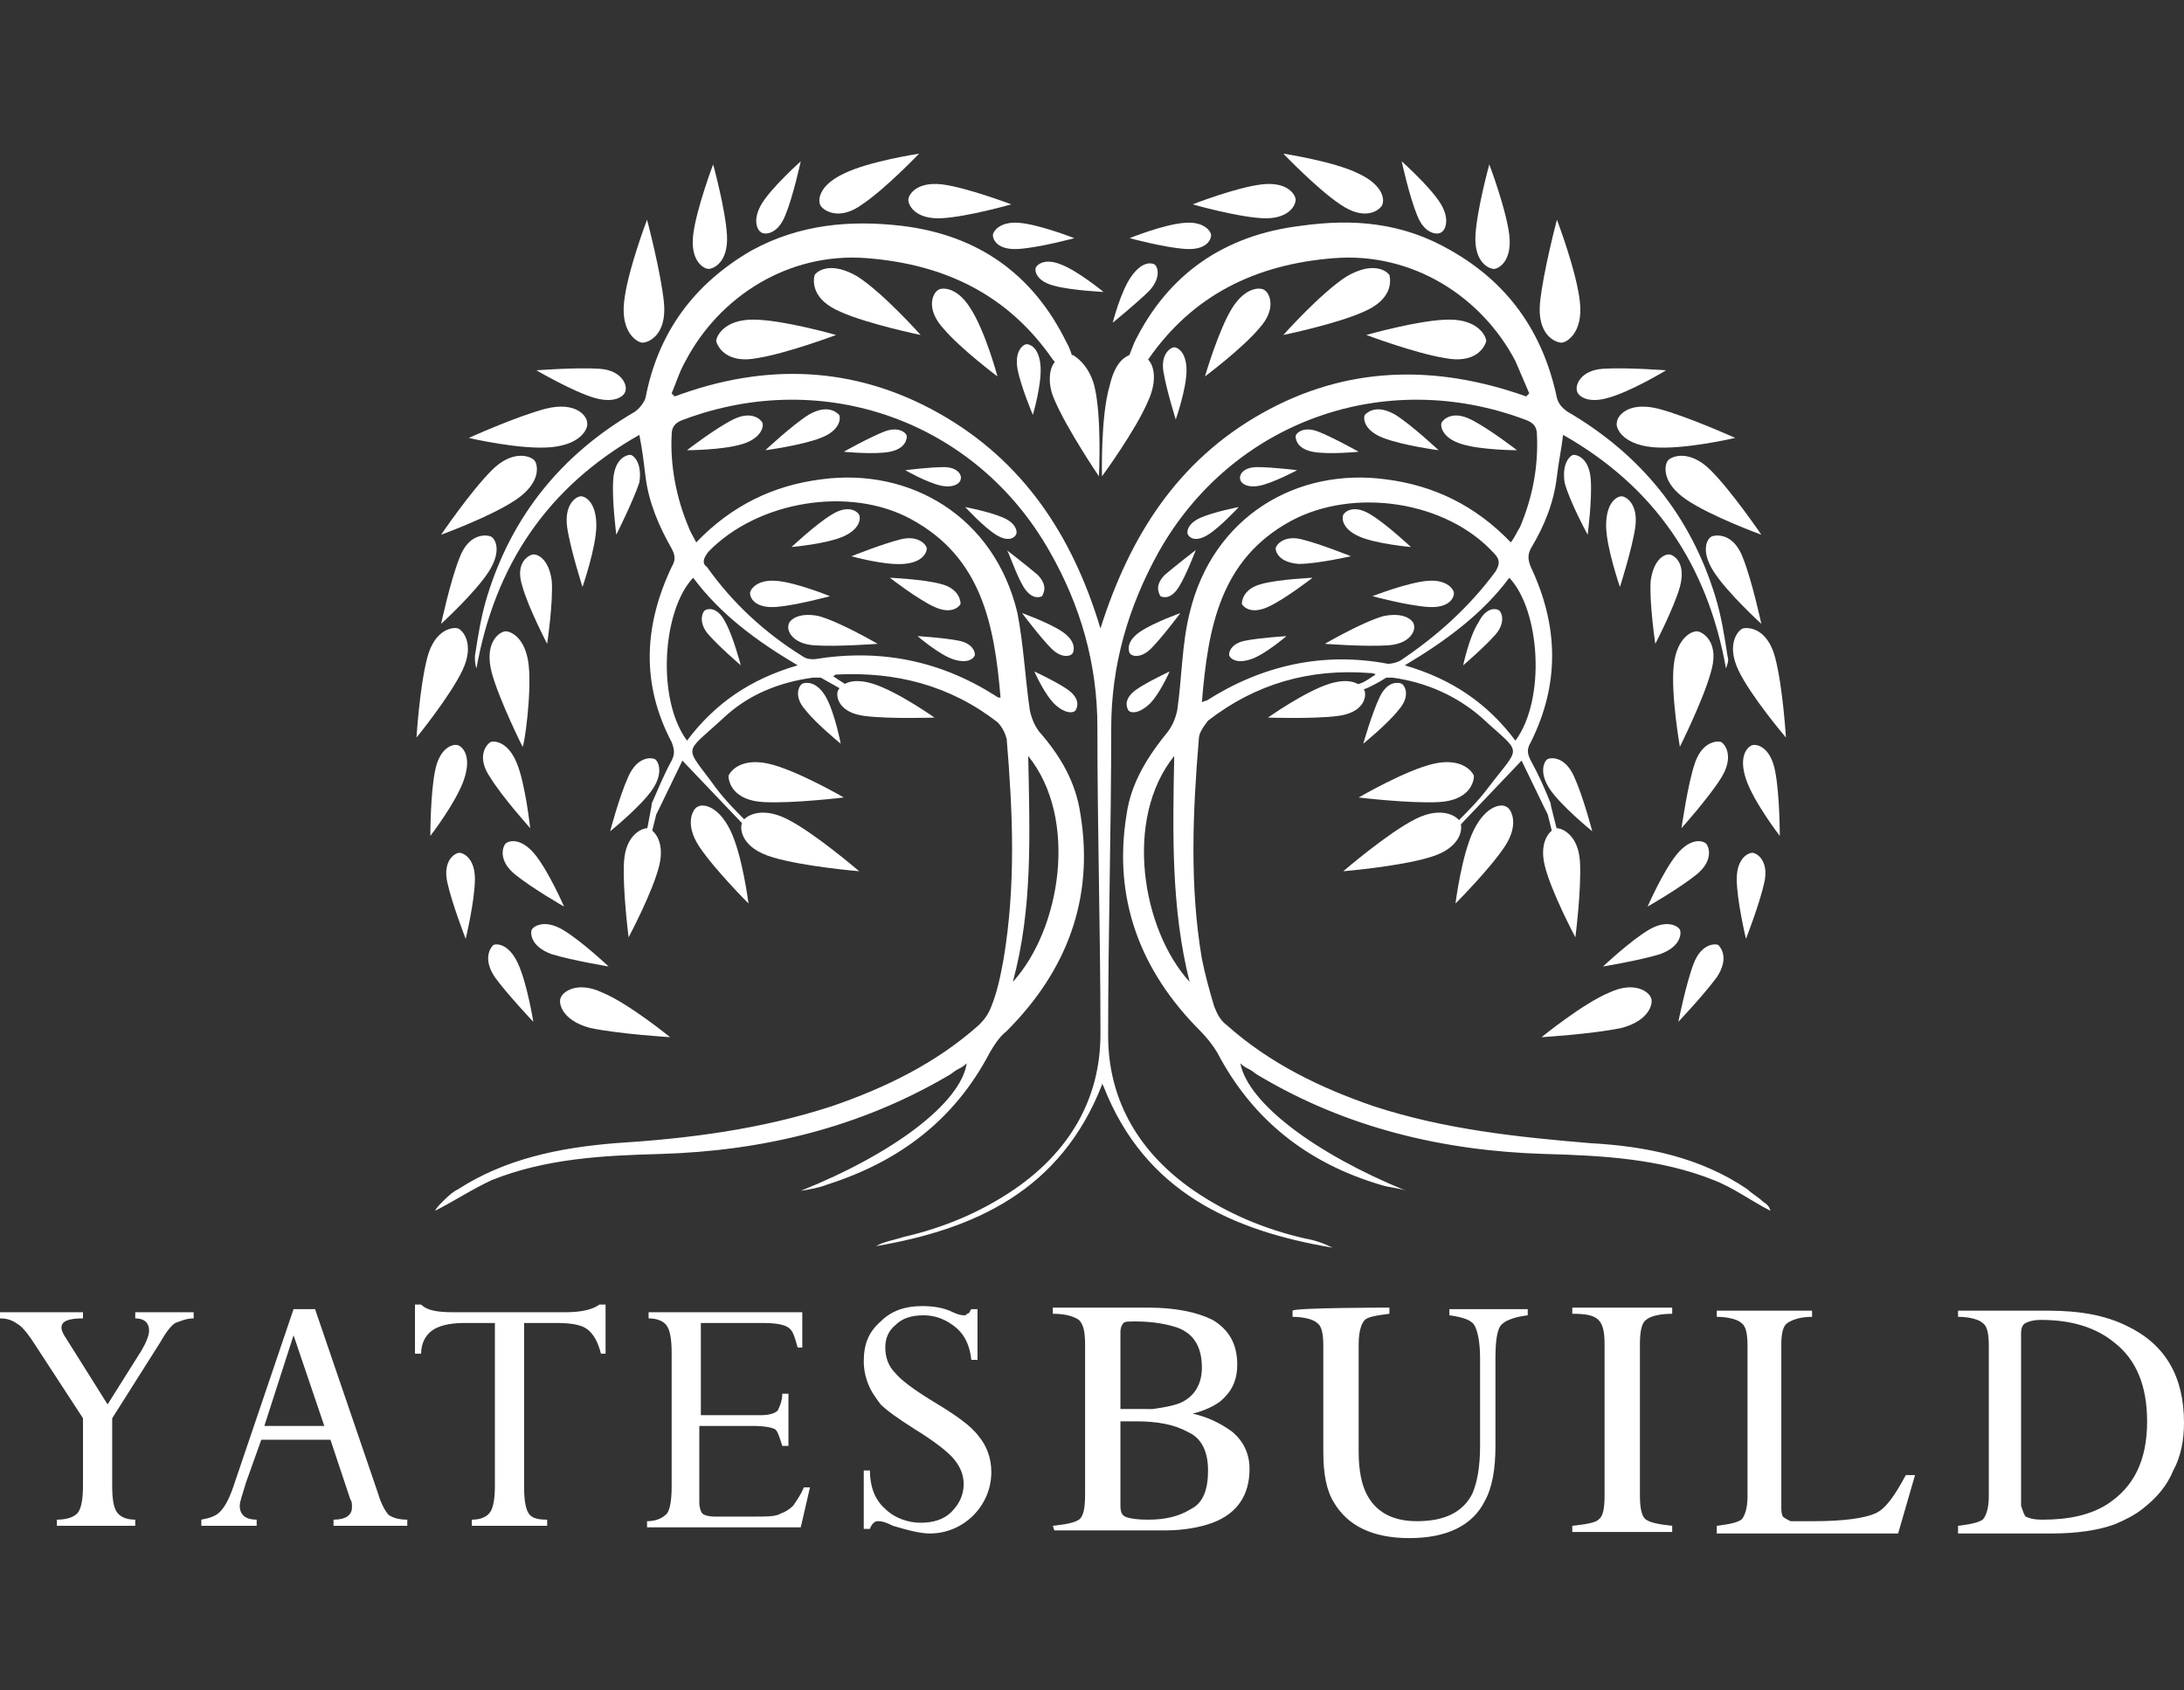 <?xml version="1.0" encoding="UTF-8"?> <svg xmlns="http://www.w3.org/2000/svg" xmlns:xlink="http://www.w3.org/1999/xlink" version="1.1" id="Layer_2_00000137126868674243681620000000552583926562175160_" x="0px" y="0px" viewBox="0 0 142.1 110" style="enable-background:new 0 0 142.1 110;" xml:space="preserve"><rect x="0" y="0" width="142.1" height="110" fill="#333333" stroke="none"/> <style type="text/css"> .st0{fill:#FFFFFF;} </style> <g id="Layer_1-2"> <path class="st0" d="M114.7,78.2c-0.3-0.3-0.7-0.5-1-0.8c-3.1-2.1-6.6-2.8-10.2-3C98.7,74,94,73.5,89.4,72 c-3.5-1.2-6.8-2.8-9.6-5.3c-0.4-0.3-0.6-0.7-0.8-1.2c-0.3-1-0.6-2.1-0.8-3.1c-0.8-4.7-0.6-9.5-0.2-14.3c0-0.4,0.3-0.8,0.6-1.2 c3.1-2.4,6.6-3.4,10.5-3.1c0.1,0,0.3,0,0.4,0.1c-0.3,0.2-0.6,0.4-0.8,0.5l0,0l0,0l-0.5,0.2l0.4,0.3c0.4-0.1,0.7-0.3,1.1-0.5 l0.5-0.3c0.2,0,0.3,0,0.4,0c2.2,0.3,4.2,1.2,5.8,2.6c2.7,2.5,2.6,1.7,0.4,4.6c-0.6,0.8-1.3,1.5-2,2.2l0.2,0.2l4-4.2l1.5,3.1 l0.2,0.4l0.3,1.2l0.3-0.2l-0.4-1.6l0,0c0,0,0,0,0-0.1c-0.4-1-0.8-1.9-1.3-2.8c-0.2-0.4-0.3-0.7,0-1.2c1.9-3.8,1.8-7.6,0-11.4 c-0.2-0.5-0.2-0.8,0-1.2c0.9-1.5,1.5-3,1.7-4.7c0.1-0.9,0.3-1.8,0.4-2.7c6,3.4,9.4,8.5,10.6,15.2c0.1-0.3,0.2-0.5,0.1-0.8 c-0.2-1.3-0.4-2.6-0.8-3.9c-1.6-5.2-4.8-9.2-9.6-12c-0.3-0.2-0.6-0.5-0.7-0.9c-0.9-4.3-3.2-7.5-6.9-9.6c-3.1-1.8-6.3-2.1-9.8-1.6 c-4.9,0.6-8.6,3.1-10.8,7.6c-0.2,0.5-0.4,1-0.6,1.6c0.7,0.2,1.2,0,1.5-0.5c2.9-4.2,7-6.2,12.1-6.6c5.1-0.4,9.6,2.5,11.8,6.7 c0.3,0.7,0.6,1.4,0.9,2.1l-0.2,0.2c-5.9-2.1-11.7-2-17.2,1.1c-5.5,3.1-8.6,8-10.5,14c-1.8-6-5-10.9-10.5-14s-11.3-3.3-17.2-1.1 l-0.2-0.2c0.3-0.7,0.5-1.4,0.9-2.1c2.2-4.2,6.7-7.1,11.8-6.7s9.2,2.4,12.1,6.6c0.4,0.5,0.8,0.6,1.5,0.5c-0.2-0.5-0.3-1.1-0.6-1.6 c-2.2-4.5-5.8-7-10.7-7.6c-3.4-0.4-6.7-0.1-9.8,1.6c-3.8,2.2-6.1,5.4-6.9,9.6c-0.1,0.3-0.4,0.7-0.7,0.9c-4.8,2.8-8,6.8-9.6,12 c-0.4,1.3-0.6,2.6-0.8,3.9c0,0.3,0,0.5,0.1,0.8c1.2-6.7,4.6-11.8,10.6-15.2c0.2,1,0.3,1.9,0.4,2.7c0.2,1.7,0.9,3.3,1.7,4.7 c0.2,0.4,0.3,0.7,0,1.2c-1.8,3.8-2,7.6,0,11.4c0.2,0.5,0.2,0.8,0,1.2c-0.5,0.9-0.9,1.9-1.3,2.8c0,0,0,0,0,0.1l0,0L42.1,54l0.3,0.2 l0.3-1.2l0.2-0.4l1.5-3.1l4,4.2l0.2-0.2c-0.7-0.7-1.4-1.4-2-2.2c-2.1-2.9-2.2-2.1,0.5-4.6c1.6-1.5,3.6-2.3,5.8-2.6 c0.2,0,0.4,0,0.5,0L55,45c0,0,0.7-0.2,0.4-0.3c-0.2,0-0.9-0.5-1.2-0.7c0.1,0,0.1-0.1,0.2-0.1c3.9-0.2,7.4,0.7,10.5,3.1 c0.3,0.3,0.5,0.7,0.6,1.1c0.4,4.8,0.6,9.5-0.2,14.3c-0.2,1.1-0.4,2.1-0.8,3.1c-0.2,0.5-0.4,0.8-0.8,1.2c-2.8,2.5-6.1,4.1-9.6,5.3 c-4.6,1.5-9.3,2.1-14.1,2.4c-3.6,0.3-7.1,1-10.2,3c-0.4,0.2-0.7,0.5-1,0.8c-0.2,0.2-0.4,0.4-0.5,0.6c1.2-0.6,2.4-1.4,3.7-2 c3.5-1.4,7.2-1.6,11-1.7c6.6-0.2,12.9-1.7,18.7-5.1c0.2-0.1,0.4-0.3,0.6-0.4c0.2-0.1,0.4-0.2,0.6-0.4c-0.4,2.6-4.8,5.9-10.8,8.3 c0.6-0.1,1.2-0.2,1.7-0.4c4.7-1.5,8.3-4.2,10.6-8.6c0.3-0.5,0.6-1,1.1-1.4c3.9-3.9,5.7-8.6,4.8-14.1c-0.3-2.1-1.3-3.8-2.7-5.4 c-0.3-0.4-0.5-0.9-0.6-1.4c-0.3-2.1-0.4-4.2-0.8-6.3c-1.5-6.3-7-9.5-12.8-8.7c-3.1,0.4-5.8,1.7-8.1,4.1c-0.2-0.4-0.4-0.7-0.5-1 c-0.8-1.9-1.2-4-1.1-6c0-0.5,0.2-0.8,0.8-1c9.1-3.4,19,0.1,23.8,8.6c2,3.5,3.1,7.3,3.1,11.4c0,6.7,0.2,13.3,0.2,20 c0,4.3-2.1,7.7-5.6,10.1c-2.2,1.5-4.6,2.5-7.2,3.1c-0.6,0.2-1.3,0.3-1.8,0.6c6.4-1.1,12-3.6,14.7-10.5l0,0v-0.1l0.1,0.2l0,0 c2.7,6.9,8.4,9.4,14.9,10.5c-0.6-0.3-1.2-0.5-1.8-0.6c-2.6-0.6-5-1.6-7.2-3.1c-3.5-2.4-5.6-5.8-5.6-10.1c0-6.7,0.2-13.3,0.2-20 c0-4.1,1.1-7.9,3.1-11.5c4.8-8.5,14.7-12,23.8-8.6c0.6,0.2,0.8,0.5,0.8,1c0.1,2.1-0.3,4.1-1.1,6c-0.2,0.3-0.3,0.6-0.6,1 c-2.3-2.4-5-3.7-8.1-4.1c-5.8-0.8-11.3,2.4-12.8,8.7c-0.5,2-0.5,4.2-0.8,6.3c-0.1,0.5-0.3,1-0.6,1.4c-1.3,1.6-2.4,3.3-2.7,5.4 c-0.9,5.5,0.9,10.2,4.8,14.1c0.4,0.4,0.8,0.9,1.1,1.4c2.3,4.4,5.9,7.2,10.6,8.6c0.6,0.2,1.2,0.2,1.7,0.4 c-5.9-2.4-10.3-5.7-10.8-8.3c0.2,0.2,0.4,0.3,0.6,0.4s0.4,0.3,0.6,0.4c5.7,3.4,12,4.9,18.6,5.1c3.7,0.1,7.5,0.3,11,1.7 c1.3,0.5,2.5,1.4,3.7,2C115.1,78.5,115,78.4,114.7,78.2 M66.9,49.2c3.3,4.1,2.1,11.3-1,14.7C67.2,59.1,67,54.3,66.9,49.2 M46.1,35.9c3.2-3.3,9.2-4.3,13.2-2.1c4.6,2.5,5.4,6.9,5.8,11.6c-0.1,0-0.2,0-0.3-0.1c-3.6-2.3-7.5-3.1-11.8-2.4 c-0.3,0-0.5,0-0.8-0.2c-2.4-1.5-4.5-3.4-6.2-5.8C45.7,36.7,45.7,36.4,46.1,35.9 M45.1,37.6c1.8,2.4,4.1,4.1,6.8,5.7 c-3.1,0.9-5.4,2.5-7.2,4.9C42.7,45.5,43.1,39.7,45.1,37.6 M98.2,37.6c2,2.1,2.4,7.9,0.4,10.6c-1.8-2.4-4.1-4-7.2-4.9l0,0l0,0 C94.1,41.7,96.5,39.9,98.2,37.6 M84,33.9c4.1-2.2,10.1-1.3,13.2,2.1c0.4,0.4,0.4,0.7,0.1,1.2c-1.7,2.3-3.8,4.2-6.2,5.8 c-0.2,0.1-0.5,0.2-0.8,0.2c-4.2-0.8-8.2,0.1-11.8,2.4c0,0-0.1,0-0.3,0.1C78.6,40.8,79.4,36.4,84,33.9 M76.4,49.2 c-0.1,5.1-0.2,9.9,1,14.7C74.3,60.5,73.1,53.3,76.4,49.2"></path> <path class="st0" d="M101.3,14.3c0,0-0.9,3.4-1.1,5.4c-0.2,2.1,1,2.6,1.4,2.6c0.3,0,1.4-0.6,1.2-2.6S101.3,14.3,101.3,14.3"></path> <path class="st0" d="M96.9,10.7c0,0-0.8,2.9-0.9,4.6c-0.1,1.8,0.9,2.2,1.2,2.2c0.3,0,1.2-0.5,1-2.2S96.9,10.7,96.9,10.7"></path> <path class="st0" d="M108.4,24.1c0,0-2.6-0.2-4.1-0.1s-1.8,1.1-1.7,1.4c0,0.3,0.6,0.9,2,0.5C106.1,25.5,108.4,24.1,108.4,24.1"></path> <path class="st0" d="M91.2,10.5c0,0,0.5,2.3,1,3.5c0.5,1.3,1.4,1.3,1.6,1.1c0.2-0.1,0.6-0.8-0.1-1.9S91.2,10.5,91.2,10.5"></path> <path class="st0" d="M83.5,10c0,0,2.2,2.3,3.7,3.3c1.6,1.1,2.5,0.4,2.7,0.1c0.2-0.3,0.2-1.3-1.5-2.1C86.8,10.5,83.5,10,83.5,10"></path> <path class="st0" d="M77.6,13.3c0,0,2.8,0.8,4.5,0.9c1.7,0.1,2.2-0.8,2.2-1.2c0-0.3-0.5-1.2-2.2-1S77.6,13.3,77.6,13.3"></path> <path class="st0" d="M73.5,15.5c0,0,2.2,0.6,3.6,0.7s1.7-0.6,1.7-0.9c0-0.2-0.4-0.9-1.7-0.8C75.7,14.6,73.5,15.5,73.5,15.5"></path> <path class="st0" d="M72.4,21c0,0,1.6-1.3,2.4-2.1c0.8-0.9,0.5-1.6,0.3-1.7S74.3,17,73.6,18S72.4,21,72.4,21"></path> <path class="st0" d="M78.4,24.5c0,0,2.4-1.8,3.5-3.1c1.2-1.3,0.7-2.3,0.4-2.5c-0.2-0.2-1.2-0.3-2.1,1.1S78.4,24.5,78.4,24.5"></path> <path class="st0" d="M83.5,21.8c0,0,3.4-0.7,5.2-1.5c1.9-0.8,1.8-2,1.7-2.4c-0.2-0.3-1.1-0.9-2.8,0.1 C85.9,19.1,83.5,21.8,83.5,21.8"></path> <path class="st0" d="M88.9,21.8c0,0,3.2,1.2,5.1,1.5c2,0.4,2.6-0.7,2.7-1.1c0-0.3-0.5-1.4-2.4-1.4S88.9,21.8,88.9,21.8"></path> <path class="st0" d="M112.9,28.5c0,0-3.1-1.4-5-1.9c-2-0.5-2.7,0.5-2.7,0.9c-0.1,0.3,0.3,1.4,2.3,1.6S112.9,28.5,112.9,28.5"></path> <path class="st0" d="M114.6,34.8c0,0-1.9-2.8-3.3-4.2c-1.4-1.4-2.6-0.9-2.8-0.6c-0.2,0.3-0.4,1.4,1.2,2.5S114.6,34.8,114.6,34.8"></path> <path class="st0" d="M114.6,40.6c0,0-0.6-2.8-1.2-4.3c-0.6-1.6-1.7-1.5-2-1.4s-0.8,0.9,0.1,2.3S114.6,40.6,114.6,40.6"></path> <path class="st0" d="M107.7,41.9c0,0,1.2-2.3,1.6-3.7c0.4-1.5-0.3-2-0.6-2.1c-0.3-0.1-1.1,0.2-1.3,1.7 C107.3,39.2,107.7,41.9,107.7,41.9"></path> <path class="st0" d="M105.4,38.2c0,0,0.8-2.5,1-3.9c0.2-1.5-0.6-2-0.9-2s-1,0.4-1,1.9C104.5,35.6,105.4,38.2,105.4,38.2"></path> <path class="st0" d="M115.8,54.4c0,0,0-2.7-0.3-4.2c-0.3-1.6-1.2-1.8-1.5-1.7s-0.9,0.7-0.4,2.2S115.8,54.4,115.8,54.4"></path> <path class="st0" d="M109.4,53.9c0,0,1.8-2,2.6-3.3c0.8-1.3,0.3-2.1,0-2.3c-0.2-0.1-1.2-0.1-1.7,1.3S109.4,54,109.4,53.9"></path> <path class="st0" d="M107.2,59c0,0,2.1-1.2,3.2-2.1c1.1-0.9,0.8-1.8,0.6-2c-0.2-0.2-1-0.4-1.9,0.7S107.2,59,107.2,59"></path> <path class="st0" d="M104.3,62.9c0,0,2.4-0.4,3.7-0.8c1.4-0.5,1.4-1.4,1.3-1.6c-0.1-0.2-0.8-0.7-2,0S104.3,62.9,104.3,62.9"></path> <path class="st0" d="M100.3,67.5c0,0,3.3-0.2,5.2-0.6c1.9-0.5,2.1-1.7,1.9-2c-0.1-0.3-1-1.1-2.7-0.3 C103,65.3,100.3,67.5,100.3,67.5"></path> <path class="st0" d="M113.6,61.1c0,0,0.9-2.3,1.2-3.7c0.3-1.4-0.5-1.9-0.8-1.9c-0.2,0-1,0.3-1,1.7S113.6,61.1,113.6,61.1"></path> <path class="st0" d="M116.2,48c0,0-0.2-3.3-0.7-5.2s-1.7-2-2.1-1.9c-0.3,0.1-1.1,1-0.3,2.7S116.2,48,116.2,48"></path> <path class="st0" d="M109.3,48.6c0,0,1.5-3,2-4.8c0.6-1.9-0.4-2.6-0.8-2.7c-0.3-0.1-1.4,0.3-1.6,2.2S109.3,48.6,109.3,48.6"></path> <path class="st0" d="M103.3,34.8c0,0,0.3-2.3,0.2-3.6c-0.1-1.4-0.9-1.6-1.1-1.6s-0.8,0.5-0.6,1.8C102.1,32.6,103.3,34.8,103.3,34.8 "></path> <path class="st0" d="M98.7,29.3c0,0-1.8-1.4-3-2s-1.8,0-1.9,0.2s0,1,1.3,1.4S98.7,29.3,98.7,29.3"></path> <path class="st0" d="M93.6,29.3c0,0-1.7-1.6-2.8-2.3c-1.2-0.7-1.8-0.2-2,0c-0.1,0.2-0.1,1,1.2,1.5S93.6,29.3,93.6,29.3"></path> <path class="st0" d="M88.4,29.4c0,0-1.6-0.9-2.6-1.3s-1.5,0.1-1.5,0.3c0,0.2,0.1,0.8,1.1,1S88.4,29.4,88.4,29.4"></path> <path class="st0" d="M84.4,30.6c0,0-1.6-0.2-2.6-0.2s-1.2,0.6-1.1,0.8c0,0.2,0.4,0.6,1.3,0.4S84.4,30.6,84.4,30.6"></path> <path class="st0" d="M83.7,41.4c0,0-1.7,0.1-2.7,0.3s-1.1,0.9-1,1c0.1,0.2,0.5,0.5,1.4,0.2S83.7,41.4,83.7,41.4"></path> <path class="st0" d="M88.7,48.4c0,0,1.6-1.3,2.3-2.2c0.8-0.9,0.4-1.6,0.2-1.7c-0.2-0.1-0.9-0.2-1.4,0.8S88.7,48.4,88.7,48.4"></path> <path class="st0" d="M95.2,43.3c0,0,1.4-1.2,2.1-2s0.4-1.5,0.2-1.6c-0.2-0.1-0.8-0.2-1.3,0.8C95.6,41.4,95.2,43.3,95.2,43.3"></path> <path class="st0" d="M85.4,37.6c0,0-2.2,0.1-3.3,0.4c-1.2,0.3-1.3,1.1-1.3,1.3c0.1,0.2,0.6,0.7,1.7,0.2S85.4,37.6,85.4,37.6"></path> <path class="st0" d="M82.5,46.7c0,0,2.9,0.1,4.5-0.1c1.7-0.2,1.9-1.2,1.8-1.6c-0.1-0.3-0.7-1-2.3-0.5S82.5,46.7,82.5,46.7"></path> <path class="st0" d="M88.4,51.9c0,0,3.3,0.4,5.2,0.3c2-0.1,2.3-1.3,2.3-1.7c-0.1-0.3-0.8-1.2-2.6-0.8S88.4,51.9,88.4,51.9"></path> <path class="st0" d="M94.7,58.8c0,0,2.2-2.2,3.2-3.7s0.4-2.5,0.1-2.6c-0.3-0.2-1.3-0.1-2.1,1.5S94.7,58.8,94.7,58.8"></path> <path class="st0" d="M102.5,61c0,0,0.4-3.1,0.3-4.9c-0.1-1.8-1.2-2.2-1.5-2.2s-1.2,0.7-0.8,2.4S102.5,61,102.5,61"></path> <path class="st0" d="M103.6,54.1c0,0-0.6-2.3-1.2-3.6s-1.5-1.2-1.7-1.1c-0.2,0.1-0.6,0.8,0.1,1.9S103.6,54.1,103.6,54.1"></path> <path class="st0" d="M87.4,56.7c0,0,3.6-0.3,5.6-0.9c2.1-0.6,2.2-1.9,2-2.3c-0.1-0.3-1.1-1.1-2.9-0.2S87.4,56.7,87.4,56.7"></path> <path class="st0" d="M86.2,41.9c0,0,2.6,0.2,4.1,0.1c1.5-0.1,1.8-1,1.7-1.3c0-0.3-0.6-0.9-2-0.6C88.6,40.5,86.2,41.9,86.2,41.9"></path> <path class="st0" d="M89.3,38.8c0,0,2.2,0.6,3.6,0.7c1.4,0.1,1.7-0.6,1.7-0.9c0-0.2-0.4-0.9-1.7-0.8S89.3,38.8,89.3,38.8"></path> <path class="st0" d="M87.9,36.2c0,0-2-0.8-3.2-1.1S83,35.5,83,35.7c0,0.2,0.2,0.9,1.5,1C85.7,36.7,87.9,36.2,87.9,36.2"></path> <path class="st0" d="M91.8,35.6c0,0-1.6-1.5-2.6-2.1c-1.1-0.7-1.7-0.2-1.8,0c-0.1,0.2-0.1,0.9,1,1.4S91.8,35.6,91.8,35.6"></path> <path class="st0" d="M80.6,33c0,0-1.6,0.3-2.5,0.7s-0.9,1-0.8,1.1c0.1,0.2,0.5,0.5,1.3,0S80.6,33,80.6,33"></path> <path class="st0" d="M77.8,35.8c0,0-1.3,1-2,1.6c-0.7,0.7-0.4,1.2-0.3,1.4c0.2,0.1,0.7,0.2,1.2-0.6S77.8,35.8,77.8,35.8"></path> <path class="st0" d="M76.8,39.9c0,0-1.7,0.6-2.6,1.2c-0.9,0.6-0.8,1.2-0.7,1.4c0.1,0.2,0.7,0.4,1.4-0.3S76.8,39.9,76.8,39.9"></path> <path class="st0" d="M76.1,43.7c0,0-1.5,0.7-2.2,1.2c-0.8,0.6-0.6,1.1-0.5,1.3s0.6,0.3,1.3-0.3S76.1,43.7,76.1,43.7"></path> <path class="st0" d="M42.1,14.3c0,0,0.9,3.4,1.1,5.4c0.2,2.1-1,2.6-1.4,2.6c-0.3,0-1.4-0.6-1.2-2.6S42.1,14.3,42.1,14.3"></path> <path class="st0" d="M46.4,10.7c0,0,0.8,2.9,0.9,4.6c0.1,1.8-0.9,2.2-1.2,2.2s-1.2-0.5-1-2.2S46.4,10.7,46.4,10.7"></path> <path class="st0" d="M34.9,24.1c0,0,2.6-0.2,4.1-0.1s1.8,1.1,1.7,1.4c0,0.3-0.6,0.9-2,0.5S34.9,24.1,34.9,24.1"></path> <path class="st0" d="M52.1,10.5c0,0-0.5,2.3-1,3.5c-0.5,1.3-1.4,1.3-1.6,1.1c-0.2-0.1-0.6-0.8,0.1-1.9S52.1,10.5,52.1,10.5"></path> <path class="st0" d="M59.8,10c0,0-2.2,2.3-3.7,3.3c-1.5,1.1-2.5,0.4-2.7,0.1c-0.2-0.3-0.2-1.3,1.5-2.1C56.5,10.5,59.8,10,59.8,10"></path> <path class="st0" d="M65.8,13.3c0,0-2.8,0.8-4.5,0.9c-1.7,0.1-2.2-0.8-2.2-1.2c0-0.3,0.5-1.2,2.2-1C62.9,12.2,65.8,13.3,65.8,13.3"></path> <path class="st0" d="M69.9,15.5c0,0-2.2,0.6-3.6,0.7s-1.7-0.6-1.7-0.9c0-0.2,0.4-0.9,1.7-0.8S69.9,15.5,69.9,15.5"></path> <path class="st0" d="M71.8,19c0,0-2.1-0.1-3.2-0.4c-1.2-0.3-1.3-1-1.2-1.2c0.1-0.2,0.6-0.6,1.6-0.2C70.1,17.6,71.8,19,71.8,19"></path> <path class="st0" d="M67.2,27c0,0-0.8-1.9-1-3c-0.2-1.2,0.4-1.6,0.6-1.6s0.8,0.2,0.9,1.4S67.2,27,67.2,27"></path> <path class="st0" d="M76.5,27.3c0,0-0.6-1.9-0.8-3.1c-0.2-1.2,0.5-1.6,0.7-1.6s0.8,0.3,0.8,1.5S76.5,27.3,76.5,27.3"></path> <path class="st0" d="M64.9,24.5c0,0-2.4-1.8-3.5-3.1c-1.2-1.3-0.7-2.3-0.4-2.5c0.2-0.2,1.2-0.3,2.1,1.1 C64.1,21.5,64.9,24.5,64.9,24.5"></path> <path class="st0" d="M59.9,21.8c0,0-3.4-0.7-5.2-1.5c-1.9-0.8-1.8-2-1.7-2.4c0.2-0.3,1.1-0.9,2.8,0.1 C57.5,19.1,59.9,21.8,59.9,21.8"></path> <path class="st0" d="M54.4,21.8c0,0-3.2,1.2-5.1,1.5c-2,0.4-2.6-0.7-2.7-1.1c0-0.3,0.5-1.4,2.4-1.4S54.4,21.8,54.4,21.8"></path> <path class="st0" d="M30.5,28.5c0,0,3.1-1.4,5-1.9c2-0.5,2.7,0.5,2.7,0.9c0.1,0.3-0.3,1.4-2.3,1.6S30.5,28.5,30.5,28.5"></path> <path class="st0" d="M28.7,34.8c0,0,1.9-2.8,3.3-4.2c1.4-1.4,2.6-0.9,2.8-0.6s0.4,1.4-1.2,2.5S28.7,34.8,28.7,34.8"></path> <path class="st0" d="M28.7,40.6c0,0,0.6-2.8,1.2-4.3c0.6-1.6,1.7-1.5,2-1.4s0.8,0.9-0.1,2.3S28.7,40.6,28.7,40.6"></path> <path class="st0" d="M35.6,41.9c0,0-1.2-2.3-1.6-3.7c-0.5-1.5,0.3-2,0.6-2.1s1.1,0.2,1.3,1.7C36,39.2,35.6,41.9,35.6,41.9"></path> <path class="st0" d="M37.9,38.2c0,0-0.8-2.5-1-3.9c-0.2-1.5,0.6-2,0.9-2c0.3,0,1,0.4,1,1.9C38.8,35.6,37.9,38.2,37.9,38.2"></path> <path class="st0" d="M28,54.4c0,0,0-2.7,0.3-4.2c0.3-1.6,1.2-1.8,1.5-1.7s0.9,0.7,0.4,2.2S28,54.4,28,54.4"></path> <path class="st0" d="M34.5,53.9c0,0-1.8-2-2.6-3.3c-0.9-1.3-0.3-2.1,0-2.3c0.2-0.1,1.1-0.1,1.7,1.3S34.5,54,34.5,53.9"></path> <path class="st0" d="M36.7,59c0,0-2.1-1.2-3.2-2.1c-1.1-0.9-0.8-1.8-0.6-2s1-0.4,1.9,0.7S36.7,59,36.7,59"></path> <path class="st0" d="M34.7,66.5c0,0-1.7-1.8-2.5-2.9c-0.8-1.2-0.3-1.9-0.1-2.1c0.2-0.1,1-0.1,1.6,1.2S34.7,66.5,34.7,66.5"></path> <path class="st0" d="M39.6,62.9c0,0-2.4-0.4-3.7-0.8c-1.4-0.5-1.4-1.4-1.3-1.6c0.1-0.2,0.8-0.7,2,0S39.6,62.9,39.6,62.9"></path> <path class="st0" d="M43.6,67.5c0,0-3.3-0.2-5.2-0.6c-1.9-0.5-2.1-1.7-1.9-2c0.1-0.3,1-1.1,2.7-0.3C40.9,65.3,43.6,67.5,43.6,67.5"></path> <path class="st0" d="M30.3,61.1c0,0-0.9-2.3-1.2-3.7c-0.3-1.4,0.5-1.9,0.8-1.9c0.2,0,1,0.3,1,1.7S30.3,61.1,30.3,61.1"></path> <path class="st0" d="M27.1,48c0,0,0.2-3.3,0.7-5.2s1.7-2,2-1.9s1.1,1,0.3,2.7S27.1,48,27.1,48"></path> <path class="st0" d="M34,48.6c0,0-1.5-3-2-4.8c-0.5-1.9,0.4-2.6,0.8-2.7c0.3-0.1,1.4,0.3,1.6,2.2S34.1,48.6,34,48.6"></path> <path class="st0" d="M40.1,34.8c0,0-0.3-2.3-0.2-3.6c0.1-1.4,0.9-1.6,1.1-1.6c0.2,0,0.8,0.5,0.6,1.8C41.2,32.6,40.1,34.8,40.1,34.8 "></path> <path class="st0" d="M44.7,29.3c0,0,1.8-1.4,3-2s1.8,0,1.9,0.2c0.1,0.2,0,1-1.3,1.4S44.7,29.3,44.7,29.3"></path> <path class="st0" d="M49.8,29.3c0,0,1.7-1.6,2.8-2.3c1.2-0.7,1.8-0.2,2,0c0.1,0.2,0.1,1-1.2,1.5S49.8,29.3,49.8,29.3"></path> <path class="st0" d="M54.9,29.4c0,0,1.6-0.9,2.6-1.3s1.5,0.1,1.5,0.3c0,0.2-0.1,0.8-1.1,1S54.9,29.4,54.9,29.4"></path> <path class="st0" d="M58.9,30.6c0,0,1.6-0.2,2.5-0.2c1,0,1.2,0.6,1.1,0.8c0,0.2-0.4,0.6-1.3,0.4S58.9,30.6,58.9,30.6"></path> <path class="st0" d="M59.7,41.4c0,0,1.7,0.1,2.7,0.3s1.1,0.9,1,1c-0.1,0.2-0.5,0.5-1.4,0.2S59.7,41.4,59.7,41.4"></path> <path class="st0" d="M54.7,48.4c0,0-1.6-1.3-2.3-2.2c-0.8-0.9-0.4-1.6-0.2-1.7c0.2-0.1,0.9-0.2,1.5,0.8S54.7,48.4,54.7,48.4"></path> <path class="st0" d="M48.2,43.3c0,0-1.4-1.2-2.1-2c-0.7-0.8-0.4-1.5-0.2-1.6s0.8-0.2,1.3,0.8C47.7,41.4,48.2,43.3,48.2,43.3"></path> <path class="st0" d="M57.9,37.6c0,0,2.2,0.1,3.3,0.4c1.2,0.3,1.3,1.1,1.3,1.3c-0.1,0.2-0.6,0.7-1.7,0.2S57.9,37.6,57.9,37.6"></path> <path class="st0" d="M60.8,46.7c0,0-2.9,0.1-4.5-0.1c-1.7-0.2-1.9-1.2-1.8-1.6c0.1-0.3,0.7-1,2.3-0.5S60.8,46.7,60.8,46.7"></path> <path class="st0" d="M54.9,51.9c0,0-3.3,0.4-5.2,0.3c-2-0.1-2.3-1.3-2.3-1.7c0.1-0.3,0.8-1.2,2.6-0.8S54.9,51.9,54.9,51.9"></path> <path class="st0" d="M48.7,58.8c0,0-2.2-2.2-3.2-3.7s-0.4-2.5-0.1-2.6c0.3-0.2,1.3-0.1,2.1,1.5S48.7,58.8,48.7,58.8"></path> <path class="st0" d="M40.9,61c0,0-0.4-3.1-0.3-4.9c0.1-1.8,1.2-2.2,1.5-2.2s1.2,0.7,0.8,2.4S40.9,61,40.9,61"></path> <path class="st0" d="M39.7,54.1c0,0,0.6-2.3,1.2-3.6c0.6-1.3,1.5-1.2,1.7-1.1c0.2,0.1,0.6,0.8-0.1,1.9S39.7,54.1,39.7,54.1"></path> <path class="st0" d="M55.9,56.7c0,0-3.6-0.3-5.6-0.9c-2.1-0.6-2.2-1.9-2-2.3c0.1-0.3,1.1-1.1,2.9-0.2S55.9,56.7,55.9,56.7"></path> <path class="st0" d="M57.1,41.9c0,0-2.6,0.2-4.1,0.1c-1.5-0.1-1.8-1-1.7-1.3c0-0.3,0.6-0.9,2-0.6C54.7,40.5,57.1,41.9,57.1,41.9"></path> <path class="st0" d="M54,38.8c0,0-2.2,0.6-3.5,0.7c-1.4,0.1-1.7-0.6-1.7-0.9c0-0.2,0.4-0.9,1.7-0.8S54,38.8,54,38.8"></path> <path class="st0" d="M55.4,36.2c0,0,2-0.8,3.2-1.1s1.7,0.4,1.7,0.6c0,0.2-0.2,0.9-1.5,1S55.4,36.2,55.4,36.2"></path> <path class="st0" d="M51.5,35.6c0,0,1.6-1.5,2.6-2.1c1.1-0.7,1.7-0.2,1.8,0s0.1,0.9-1,1.4S51.5,35.6,51.5,35.6"></path> <path class="st0" d="M62.8,33c0,0,1.6,0.3,2.5,0.7s0.9,1,0.8,1.1c-0.1,0.2-0.5,0.5-1.3,0S62.8,33,62.8,33"></path> <path class="st0" d="M65.5,35.8c0,0,1.3,1,2,1.6c0.7,0.7,0.4,1.2,0.3,1.4c-0.2,0.1-0.7,0.2-1.2-0.6S65.6,35.8,65.5,35.8"></path> <path class="st0" d="M66.5,39.9c0,0,1.7,0.6,2.6,1.2c0.9,0.6,0.8,1.2,0.7,1.4c-0.1,0.2-0.7,0.4-1.4-0.3S66.5,39.9,66.5,39.9"></path> <path class="st0" d="M67.3,43.7c0,0,1.5,0.7,2.2,1.2c0.8,0.6,0.6,1.1,0.5,1.3s-0.6,0.3-1.3-0.3S67.3,43.7,67.3,43.7"></path> <path class="st0" d="M109.2,66.5c0,0,1.7-1.8,2.5-2.9c0.8-1.2,0.3-1.9,0.1-2.1c-0.2-0.1-1.1-0.1-1.6,1.2S109.2,66.5,109.2,66.5"></path> <path class="st0" d="M71.2,25.1c-0.3-1.1-0.9-1.7-1.4-2l-1.1,0.4c-0.4,0.3-0.6,1.4-0.1,2.5c0.8,1.9,2.9,5,2.9,5 S71.7,27.1,71.2,25.1"></path> <path class="st0" d="M73.5,23.1c-0.5,0.2-1,0.7-1.3,2c-0.6,2-0.5,5.9-0.5,5.9s2.2-3,3-4.9c0.6-1.3,0.4-2.3,0-2.7L73.5,23.1 L73.5,23.1z"></path> <path class="st0" d="M10.4,87.4l-3.1,4.9v4.4c0,0.9,0.1,1.4,0.3,1.7s0.6,0.5,1.2,0.5v0.4H3.7v-0.4c0.7,0,1.2-0.2,1.4-0.5 s0.3-0.9,0.3-1.7v-4.4l-3-4.6c-0.5-0.8-0.9-1.3-1.2-1.5S0.6,85.8,0,85.8v-0.4h5.4v0.4c-1,0-1.4,0.2-1.4,0.6c0,0.2,0.1,0.4,0.3,0.7 L7,91.4l2.2-3.5c0.3-0.5,0.5-1,0.5-1.3c0-0.5-0.3-0.8-0.9-0.8v-0.4h3.8v0.4c-0.5,0-0.9,0.2-1.2,0.3C11.1,86.3,10.8,86.7,10.4,87.4"></path> <path class="st0" d="M21.7,99.3v-0.4c0.8,0,1.2-0.3,1.2-0.8c0-0.2,0-0.4-0.1-0.5l-1.3-3.9H17l-1,2.8c-0.2,0.7-0.4,1.2-0.4,1.5 c0,0.6,0.4,0.9,1.1,0.9v0.4h-3.6v-0.4c0.5-0.1,0.9-0.2,1.2-0.5s0.6-0.8,0.9-1.7l3.9-11.5h1.4l4.1,12c0.2,0.7,0.5,1.2,0.7,1.4 c0.3,0.2,0.7,0.3,1.2,0.3v0.4L21.7,99.3L21.7,99.3z M17.2,92.8h3.9l-2-5.9L17.2,92.8L17.2,92.8z"></path> <path class="st0" d="M36.2,86.1h-2.1v10.7c0,0.8,0.1,1.4,0.3,1.7c0.2,0.3,0.6,0.4,1.2,0.4v0.4h-4.9v-0.4c0.6,0,1-0.2,1.2-0.5 c0.2-0.3,0.3-0.9,0.3-1.7V86.1h-2c-1,0-1.7,0.2-2.1,0.5s-0.7,0.8-0.7,1.5H27v-3.2h0.4c0.4,0.4,1.1,0.5,2.1,0.5h7.3 c1.1,0,1.8-0.2,2.2-0.5h0.4v3.2h-0.3c-0.2-0.8-0.5-1.3-0.9-1.6C37.8,86.2,37.1,86.1,36.2,86.1"></path> <path class="st0" d="M50.9,90.7h0.4v3.4h-0.4c-0.2-0.6-0.3-1-0.5-1.1s-0.7-0.2-1.4-0.2h-3.5v5c0,0.3,0.1,0.6,0.2,0.7 s0.4,0.2,0.8,0.2H49c0.9,0,1.5,0,1.8-0.2c0.3-0.1,0.6-0.3,0.8-0.5c0.2-0.3,0.5-0.7,0.7-1.2h0.4l-0.6,2.6h-10V99 c0.6,0,1-0.2,1.3-0.5c0.2-0.3,0.3-0.9,0.3-1.7V88c0-0.8-0.1-1.4-0.3-1.7s-0.6-0.5-1.2-0.5v-0.4h10v2.3h-0.3 c-0.2-0.7-0.3-1.1-0.6-1.3c-0.3-0.2-0.8-0.3-1.7-0.3h-4v6h3.9c0.5,0,0.9-0.1,1.1-0.3C50.7,91.6,50.9,91.2,50.9,90.7"></path> <path class="st0" d="M63.2,85.2h0.4v3.3h-0.4c-0.1-0.9-0.4-1.6-1-2.1s-1.3-0.8-2.1-0.8s-1.4,0.2-1.8,0.6c-0.5,0.4-0.7,0.9-0.7,1.5 s0.2,1.2,0.6,1.6c0.4,0.5,1.2,1.1,2.5,1.9c1.5,0.9,2.5,1.6,3,2.3c0.5,0.6,0.8,1.4,0.8,2.3c0,2.2-1.8,4-4,4c-0.6,0-1.4-0.2-2.4-0.5 c-0.6-0.3-0.8-0.3-1-0.3s-0.4,0.2-0.5,0.5h-0.4v-3.8h0.4c0,1,0.3,1.9,1,2.5c0.6,0.6,1.5,0.9,2.3,0.9s1.5-0.2,2-0.7s0.8-1.1,0.8-1.8 c0-0.6-0.2-1.1-0.6-1.6c-0.4-0.5-1.3-1.2-2.6-2c-1.1-0.7-1.8-1.2-2.2-1.6c-0.3-0.4-0.6-0.8-0.8-1.3s-0.3-1-0.3-1.5 c0-1.1,0.3-1.9,1.1-2.6c0.7-0.7,1.6-1,2.7-1c0.7,0,1.4,0.1,2,0.4c0.2,0.1,0.5,0.2,0.7,0.2c0.1,0,0.2,0,0.2-0.1 C63.1,85.5,63.1,85.3,63.2,85.2"></path> <path class="st0" d="M68.5,99.3c0.9-0.1,1.4-0.2,1.7-0.4s0.4-0.8,0.4-1.6v-9.8c0-0.8-0.1-1.3-0.4-1.6c-0.3-0.2-0.8-0.4-1.7-0.4 v-0.4h6.2c1.8,0,3.2,0.3,4.2,0.8c1,0.6,1.6,1.5,1.6,2.9c0,1.1-0.4,1.8-1.1,2.4c-0.4,0.3-1,0.6-1.8,0.8c0.9,0.2,1.8,0.6,2.6,1.2 c0.7,0.6,1.1,1.4,1.1,2.4c0,1.7-0.8,2.9-2.4,3.5c-0.8,0.3-1.9,0.5-3.1,0.5h-7.2L68.5,99.3L68.5,99.3L68.5,99.3z M76.8,91.3 c0.9-0.4,1.4-1.2,1.4-2.3c0-1.3-0.5-2.2-1.6-2.6C76,86.2,75.1,86,73.9,86c-0.5,0-0.7,0-0.8,0.1s-0.2,0.3-0.2,0.6v5H75 C75.7,91.6,76.3,91.5,76.8,91.3 M77.5,98.2c0.8-0.4,1.1-1.3,1.1-2.5s-0.4-2.1-1.3-2.5c-0.9-0.5-2-0.7-3.4-0.7h-0.6 c-0.1,0-0.2,0-0.4,0V98c0,0.4,0.1,0.6,0.3,0.7s0.7,0.2,1.5,0.2C75.8,98.9,76.7,98.7,77.5,98.2"></path> <path class="st0" d="M90.4,85.1v0.4c-0.8,0.1-1.4,0.2-1.6,0.4c-0.2,0.2-0.4,0.7-0.4,1.6v7c0,1.2,0.2,2.1,0.5,2.7 c0.6,1.2,1.7,1.8,3.3,1.8c1.8,0,3-0.6,3.6-1.8c0.3-0.7,0.5-1.7,0.5-3.1v-5.7c0-1.2-0.2-1.9-0.4-2.2s-0.8-0.5-1.6-0.6v-0.4h5.1v0.4 c-0.8,0.1-1.4,0.3-1.7,0.6s-0.4,1.1-0.4,2.2v5.7c0,1.5-0.2,2.7-0.7,3.6c-0.8,1.6-2.5,2.4-4.9,2.4s-4-0.8-4.9-2.3 c-0.5-0.8-0.7-1.9-0.7-3.3v-6.9c0-0.8-0.1-1.3-0.4-1.5c-0.2-0.2-0.8-0.4-1.6-0.4v-0.4C84.2,85.1,90.4,85.1,90.4,85.1z"></path> <path class="st0" d="M102.3,99.3c0.9-0.1,1.5-0.2,1.7-0.4c0.3-0.2,0.4-0.7,0.4-1.6v-9.8c0-0.8-0.1-1.3-0.4-1.6s-0.8-0.4-1.7-0.4 v-0.4h6.5v0.4c-0.9,0-1.5,0.2-1.7,0.4c-0.3,0.2-0.4,0.8-0.4,1.6v9.8c0,0.8,0.1,1.4,0.4,1.6s0.8,0.3,1.7,0.4v0.4h-6.5V99.3z"></path> <path class="st0" d="M111.7,99.3c0.8-0.1,1.3-0.2,1.6-0.4c0.2-0.2,0.4-0.7,0.4-1.5v-9.8c0-0.8-0.1-1.3-0.4-1.5 c-0.2-0.2-0.8-0.4-1.6-0.4v-0.4h6.2v0.4c-0.8,0-1.3,0.2-1.6,0.4s-0.4,0.7-0.4,1.4v10.6c0,0.2,0,0.4,0.1,0.6 c0.1,0.1,0.3,0.2,0.5,0.3c0.2,0,0.3,0,0.5,0s0.5,0,1,0c2,0,3.3-0.2,4-0.5s1.3-1.2,2-2.5h0.6l-1.1,3.8h-11.8L111.7,99.3L111.7,99.3z "></path> <path class="st0" d="M127.4,99.3c0.8-0.1,1.3-0.2,1.6-0.4c0.2-0.2,0.4-0.7,0.4-1.5v-9.8c0-0.8-0.1-1.3-0.4-1.5 c-0.2-0.2-0.8-0.4-1.6-0.4v-0.4h5.9c2,0,3.7,0.3,5.1,1c2.5,1.2,3.7,3.3,3.7,6.3c0,1.1-0.2,2.2-0.7,3.1c-0.4,1-1.1,1.8-2,2.5 c-0.5,0.4-1.1,0.7-1.8,1c-1.1,0.4-2.5,0.6-4.1,0.6h-6.1V99.3L127.4,99.3z M131.8,98.7c0.2,0.1,0.5,0.2,1.1,0.2c1.7,0,3.1-0.3,4.2-1 c1.7-1.1,2.6-2.8,2.6-5.4c0-2.3-0.7-4-2.1-5.1c-1.2-1-2.8-1.5-4.8-1.5c-0.5,0-0.8,0.1-1,0.2s-0.3,0.3-0.3,0.7V98 C131.6,98.3,131.7,98.6,131.8,98.7"></path> </g> </svg> 